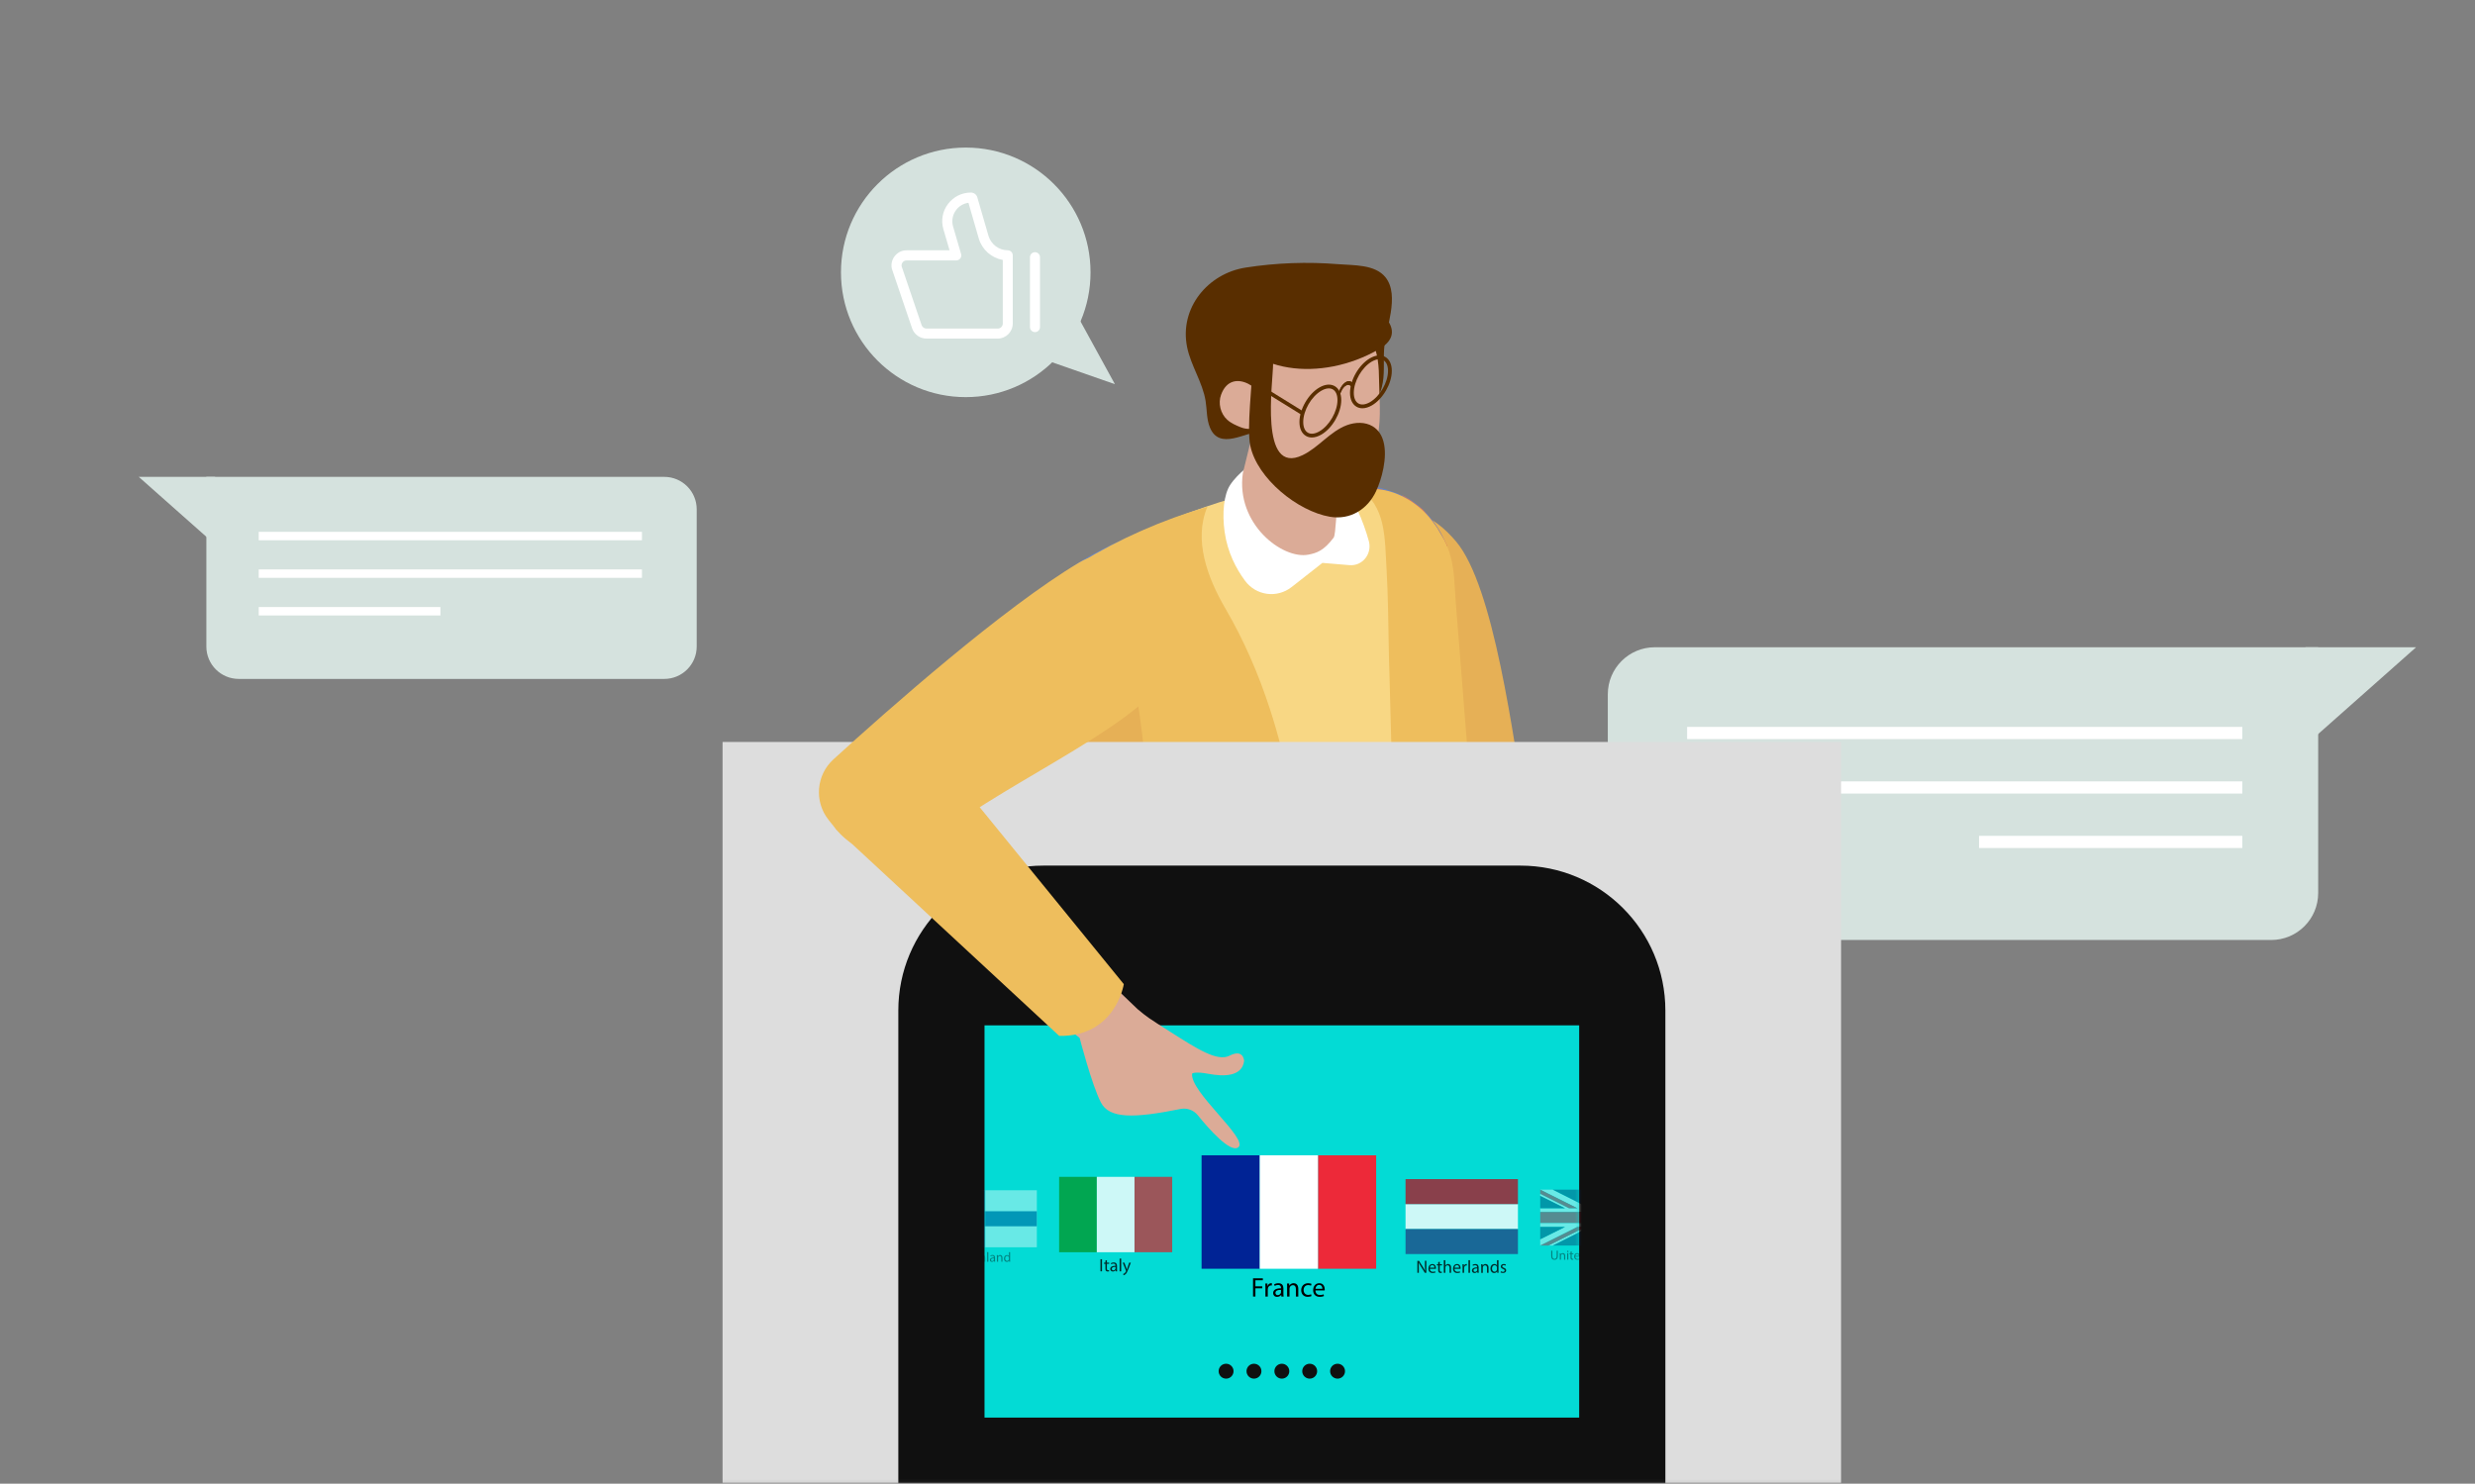 <svg width="744" height="446" viewBox="0 0 744 446" fill="none" xmlns="http://www.w3.org/2000/svg">
<rect x="0" y="0" width="744" height="446" fill="#808080" stroke="none"/>
<mask id="mask0_10424_103070" style="mask-type:alpha" maskUnits="userSpaceOnUse" x="0" y="0" width="744" height="446">
<rect width="744" height="446" rx="24" fill="#D9D9D9"/>
</mask>
<g mask="url(#mask0_10424_103070)">
<mask id="mask1_10424_103070" style="mask-type:luminance" maskUnits="userSpaceOnUse" x="0" y="2" width="768" height="444">
<path d="M768 2H0V445.93H768V2Z" fill="white"/>
</mask>
<g mask="url(#mask1_10424_103070)">
<path d="M682.74 282.57H497.44C489.64 282.57 483.32 276.25 483.32 268.45V208.69C483.32 200.89 489.64 194.57 497.44 194.57H696.86V268.45C696.86 276.25 690.54 282.57 682.74 282.57Z" fill="#D5E2DE"/>
<path d="M693.061 224.02V194.57H726.291L693.061 224.02Z" fill="#D5E2DE"/>
<path d="M674.05 218.51H507.16V222.17H674.05V218.51Z" fill="white"/>
<path d="M674.05 234.89H507.16V238.55H674.05V234.89Z" fill="white"/>
<path d="M674.05 251.26H594.92V254.92H674.05V251.26Z" fill="white"/>
<path d="M440.261 327.16L442.611 321.78L358.461 318.66L351.971 377.02L379.041 373.36C406.111 369.72 429.321 352.2 440.261 327.16Z" fill="#494E54"/>
<path d="M443.978 278.908C454.523 276.98 461.508 266.868 459.579 256.323C457.651 245.778 447.539 238.793 436.994 240.721C426.449 242.65 419.464 252.761 421.392 263.306C423.321 273.852 433.433 280.837 443.978 278.908Z" fill="#6881B5"/>
<path d="M482.463 325.59C485.403 332.82 481.923 341.06 474.703 344C467.473 346.94 459.233 343.46 456.293 336.24C453.353 329.02 456.833 320.77 464.053 317.83C471.283 314.89 479.523 318.37 482.463 325.59Z" fill="#6881B5"/>
<path d="M422.482 267.141L458.532 341.761L484.322 331.281L458.452 252.521L422.482 267.141Z" fill="#BB4A49"/>
<path d="M474.699 344.036C481.928 341.097 486.413 335.33 484.716 331.155C483.019 326.981 475.782 325.979 468.553 328.917C461.324 331.856 456.839 337.623 458.536 341.798C460.233 345.973 467.47 346.975 474.699 344.036Z" fill="#6D2121"/>
<path d="M422.811 265.98C417.541 243.73 407.211 197.07 406.411 169.86C406.191 162.42 411.131 155.61 418.391 153.99C423.721 152.79 430.441 154.21 437.681 162.75C449.011 176.13 454.871 220.68 459.221 248.55C461.291 261.8 454.851 273.6 441.641 275.83L438.481 276.36C431.331 277.58 424.481 273.04 422.811 265.98Z" fill="#E6B056"/>
<path d="M424.442 167.79C407.312 172.15 390.272 176.73 372.842 179.82C369.812 180.35 366.772 180.86 363.712 181.31C356.862 182.33 349.962 183.11 343.042 183.58C334.552 184.15 322.322 186.01 314.112 183.27C313.972 183.23 313.822 183.18 313.682 183.13C313.692 182.39 313.792 181.68 313.972 180.98C315.912 172.83 327.602 166.86 334.152 163.76C341.432 160.32 348.952 157.13 356.602 154.41C371.512 149.13 387.032 145.62 402.812 145.46C411.422 145.37 415.772 146.55 421.362 148.86C426.812 151.11 431.702 156.74 434.162 162.32C438.092 171.22 430.602 166.22 424.442 167.79Z" fill="#6C86BE"/>
<path d="M434.172 162.32C433.692 161.38 431.642 158.14 432.322 159.09C431.672 158.13 431.002 157.19 430.292 156.27C430.212 156.16 428.741 154.36 427.711 153.16C427.111 152.67 426.512 152.19 425.882 151.74C425.302 151.32 422.121 148.77 421.371 148.86C424.151 150.34 424.342 150.51 421.972 149.39C421.422 149.17 420.872 148.94 420.322 148.72C418.642 148.07 416.922 147.59 415.222 147.03C420.432 148.75 415.392 147.09 414.002 146.86C410.002 146.2 406.071 146.17 402.051 145.85C401.861 145.85 401.721 145.85 401.581 145.85C401.261 145.87 400.931 145.88 400.611 145.9C398.751 146.01 396.892 146.18 395.042 146.38C391.092 146.82 387.152 147.46 383.262 148.28C381.522 148.64 379.781 149.04 378.051 149.48C376.841 149.78 371.792 151.43 376.922 149.76C368.772 152.42 360.582 154.94 352.512 157.83C346.932 159.83 341.411 161.97 335.961 164.29C333.891 165.58 331.822 166.86 329.762 168.15C325.542 170.77 321.842 172.63 319.102 174.6C313.422 178.7 311.921 183.32 318.771 196.38C330.011 217.79 333.272 266.83 333.942 289.5C334.272 300.66 333.952 311.94 333.662 323.29C351.282 332.51 372.792 332.66 391.132 323.67L393.831 322.34L421.782 308.64L428.961 305.12C432.651 303.3 435.002 299.65 435.002 295.71V163.96C434.712 163.42 434.442 162.87 434.172 162.32Z" fill="#DC7552"/>
<path d="M435.102 174.55C434.682 179.5 433.782 184.14 433.782 189.22V306.88C433.782 310.81 431.682 329.02 427.992 330.85L423.112 331.83C416.442 331.75 409.782 331.66 403.102 331.63C389.092 331.57 375.062 331.8 361.102 330.29C358.012 329.96 354.922 329.55 351.862 329.03C349.952 328.71 348.032 328.36 346.122 327.94C346.092 327.93 346.072 327.93 346.032 327.91C345.842 327.85 345.562 327.76 345.142 327.64C342.352 326.81 339.682 325.91 336.982 324.86C336.482 324.43 335.852 324.02 335.242 323.64C335.092 323.41 334.822 323.16 334.532 322.93C334.252 322.62 333.972 322.33 333.772 322.12C333.592 321.89 332.892 320.97 332.652 320.35C332.172 319.18 331.692 318.01 331.212 316.84C332.062 311.48 333.772 309.11 333.952 300.81C334.492 273.81 333.872 217.02 323.372 185.03C319.982 174.69 328.482 167.41 337.852 162.41C342.882 159.72 348.152 157.7 351.992 156.2C355.202 154.95 358.662 153.64 362.302 152.39L362.342 152.38C383.702 145.05 411.062 139.52 427.282 156.53C428.352 157.66 429.422 158.98 430.412 160.4C433.292 164.61 435.492 169.88 435.102 174.55Z" fill="#F8D784"/>
<path d="M381.261 347.99C409.19 347.99 431.831 336.238 431.831 321.74C431.831 307.243 409.19 295.49 381.261 295.49C353.332 295.49 330.691 307.243 330.691 321.74C330.691 336.238 353.332 347.99 381.261 347.99Z" fill="#F4B8BB"/>
<path d="M449.691 344.14C450.241 340.58 449.901 336.41 449.491 331.26C448.641 320.42 447.781 309.6 446.931 298.76C445.811 284.65 444.691 270.53 443.581 256.42C442.461 242.26 441.341 228.1 440.221 213.94C439.351 202.96 438.491 191.97 437.611 181C437.231 176.15 437.251 171.76 436.091 167.37C435.641 165.69 435.031 164.02 434.151 162.33C433.671 161.4 431.621 158.15 432.301 159.1C431.641 158.14 430.981 157.2 430.261 156.29C426.811 151.85 421.611 148.42 416.061 147.33C412.601 146.9 410.111 146.58 408.221 146.36C416.751 152.46 416.211 161.02 416.841 171.79C417.231 178.48 417.361 187.95 417.461 194.06C417.521 197.61 417.571 199.7 417.681 202.75L421.121 331.01C421.121 331.01 421.121 352.27 421.121 352.41C421.121 363.12 432.601 360.4 438.961 357.07C446.181 353.27 448.891 349.36 449.691 344.14Z" fill="#EEBE5D"/>
<path d="M393.841 314.49C393.831 330.37 393.801 346.24 393.791 362.1C393.791 367.47 393.471 373.57 389.371 377.05C386.981 379.1 383.731 379.78 380.621 380.31C375.701 381.15 370.761 381.76 365.781 382.18C361.531 381.8 357.301 381.24 353.081 380.5C351.911 380.28 350.751 380.07 349.581 379.83C349.261 379.77 348.471 379.59 347.811 379.44C347.561 379.38 347.341 379.33 347.211 379.29C346.751 379.16 346.311 379.04 345.851 378.91C344.971 378.66 344.111 378.4 343.231 378.13C343.081 378.08 342.921 378.03 342.771 377.98C338.751 376.69 334.991 374.91 331.071 373.4C330.451 373.02 329.811 372.65 329.201 372.23C328.351 371.66 327.351 370.6 326.361 369.81C326.191 369.28 326.111 368.96 326.041 368.82C326.081 369 326.191 369.38 326.351 369.8C326.311 369.77 326.291 369.75 326.251 369.72C326.161 369.59 326.061 369.48 325.961 369.36C325.861 369.09 325.731 368.83 325.601 368.56C325.571 368.51 325.551 368.45 325.521 368.39C325.571 357.3 325.631 346.19 325.691 335.1C325.831 307.22 325.971 279.35 326.111 251.46C326.141 247.46 326.151 243.45 325.941 239.45C325.771 235.77 325.421 232.1 324.721 228.47C322.161 215.16 315.071 202.87 313.911 189.38C313.531 184.86 313.901 180.06 316.381 176.25C316.771 175.64 317.211 175.08 317.691 174.54C319.611 172.38 322.111 170.73 324.601 169.22C336.571 161.94 349.501 156.23 362.961 152.32C358.721 162.23 362.951 173.66 368.381 182.96C373.921 192.45 378.291 202.54 381.701 213.01C392.271 245.35 393.871 281.29 393.841 314.49Z" fill="#EEBE5D"/>
<path d="M345.682 324.58C345.682 324.58 345.682 362.9 345.682 362.91C345.682 367.48 344.753 372.84 342.843 377.82C342.813 377.87 342.803 377.92 342.783 377.97C338.763 376.68 335.002 374.9 331.082 373.39C330.462 373.01 329.822 372.64 329.212 372.22C328.362 371.65 327.363 370.59 326.373 369.8C326.203 369.27 326.122 368.95 326.052 368.81C326.092 368.99 326.202 369.37 326.362 369.79C326.322 369.76 326.303 369.74 326.263 369.71C326.173 369.58 326.073 369.47 325.973 369.35C325.873 369.08 325.742 368.82 325.612 368.55C325.582 368.5 325.563 368.44 325.533 368.38C325.583 357.29 325.643 346.18 325.703 335.09C325.843 307.21 325.983 279.34 326.123 251.45C326.153 247.45 326.163 243.44 325.953 239.44C325.783 235.76 325.433 232.09 324.733 228.46C322.173 215.15 315.083 202.86 313.923 189.37C313.543 184.85 313.913 180.05 316.393 176.24C316.783 175.63 317.223 175.07 317.703 174.53C319.883 175.2 321.933 176.47 323.633 178.01C326.583 180.66 328.693 184.11 330.753 187.5C335.893 195.94 341.143 204.69 342.533 214.47C347.593 250.21 345.682 288.35 345.682 324.58Z" fill="#E6B056"/>
<path d="M369.762 145.83C372.252 141.99 376.782 139.12 376.792 139.11C377.732 138.73 378.652 138.4 379.562 138.1C381.392 136.6 383.552 135.69 386.012 135.69C400.072 135.69 408.142 150.53 411.482 162.67C412.532 166.49 409.542 170.21 405.692 169.89L397.522 169.21L388.272 176.47C383.882 179.91 377.582 179.09 374.252 174.56C371.592 170.96 369.012 166.06 368.142 159.96C367.302 154.12 367.942 148.63 369.762 145.83Z" fill="white"/>
<path d="M373.611 142.22C373.661 141.84 380.241 115.24 380.391 114.89L382.091 114.04L384.881 116.61C386.961 114.78 391.221 114.93 393.441 116.83C396.791 119.7 399.811 123.49 402.321 127.46C403.031 137.6 402.061 128.23 402.601 150.58C401.541 152.37 401.631 160.66 400.901 161.62C397.931 165.55 395.821 166.25 393.321 166.73C385.521 168.25 371.431 157.49 373.611 142.22Z" fill="#DBAB97"/>
<path d="M392.372 132.16C402.472 133.02 412.803 126.37 415.393 116.34C416.333 112.7 415.842 108.87 416.062 105.13C416.432 98.91 420.913 88.88 416.483 83.35C413.333 79.42 406.812 79.79 402.312 79.42C393.022 78.66 383.642 79 374.432 80.44C363.112 82.21 354.463 92.57 356.853 104.36C357.993 109.96 361.503 114.9 362.413 120.54C362.833 123.19 362.682 125.98 363.692 128.47C366.552 135.51 374.302 129.89 379.462 129.54C383.632 129.25 388.092 131.8 392.372 132.16Z" fill="#592E00"/>
<path d="M379.213 95.36C379.643 95.22 380.073 95.09 380.503 94.97C388.773 92.69 406.633 91.29 411.553 100.45C413.763 104.56 414.483 108.48 414.523 113.14C414.613 124.62 417.573 139.83 401.723 143.55C385.283 147.42 379.213 131.1 379.213 118.3C379.213 110.66 379.213 103.01 379.213 95.36Z" fill="#DBAB97"/>
<path d="M368.442 96.65C366.882 92.79 368.602 88.16 371.742 85.41C374.872 82.67 379.122 81.53 383.262 81.14C392.462 80.28 430.602 95.71 414.502 104.99C397.122 115 374.822 112.4 368.442 96.65Z" fill="#592E00"/>
<path d="M380.972 123.86C380.972 128.08 376.622 129.91 372.952 128.43C371.512 127.85 370.052 127.22 368.902 126.17C366.882 124.33 366.122 121.23 367.062 118.66C370.282 109.8 380.972 117.02 380.972 123.86Z" fill="#DBAB97"/>
<path d="M415.872 132.7C415.352 130.8 414.352 129.19 412.642 128.16C410.342 126.77 407.382 126.88 404.862 127.82C402.352 128.76 400.192 130.46 398.122 132.17C396.052 133.88 393.992 135.66 391.572 136.82C378.422 143.15 382.702 114.82 382.702 109.31C382.702 107.75 381.312 106.47 379.602 106.47C377.902 106.47 376.502 107.75 376.502 109.31C376.502 115.17 374.712 128.59 375.852 134.01C377.932 143.84 390.052 153.67 399.772 155.34C405.832 156.38 411.062 153.15 413.632 147.72C415.312 144.18 417.182 137.52 415.872 132.7Z" fill="#592E00"/>
<path d="M376.934 114.5L376.334 115.469L391.15 124.632L391.749 123.663L376.934 114.5Z" fill="#592E00"/>
<path d="M406.561 116.98C406.221 115.81 405.461 115.39 404.591 115.9C403.721 116.4 402.971 117.69 402.621 119.26L402.061 119.17C402.501 117.15 403.471 115.5 404.591 114.85C405.711 114.2 406.681 114.74 407.121 116.24L406.561 116.98Z" fill="#592E00"/>
<path d="M406.561 116.98C406.221 115.81 405.461 115.39 404.591 115.9C403.721 116.4 402.971 117.69 402.621 119.26L402.061 119.17C402.501 117.15 403.471 115.5 404.591 114.85C405.711 114.2 406.681 114.74 407.121 116.24L406.561 116.98Z" fill="#592E00"/>
<path d="M392.581 131.05C391.321 130.32 390.621 128.83 390.621 126.86C390.621 123.04 393.311 118.38 396.621 116.48C398.331 115.49 399.961 115.35 401.231 116.08C402.491 116.81 403.191 118.3 403.191 120.27C403.191 124.09 400.501 128.75 397.191 130.65C396.201 131.22 395.241 131.51 394.351 131.51C393.711 131.51 393.111 131.36 392.581 131.05ZM402.051 120.27C402.051 118.72 401.561 117.58 400.661 117.06C399.761 116.54 398.531 116.69 397.191 117.46C394.201 119.19 391.761 123.41 391.761 126.86C391.761 128.41 392.251 129.55 393.151 130.07C394.041 130.59 395.281 130.45 396.621 129.67C399.611 127.94 402.051 123.72 402.051 120.27Z" fill="#592E00"/>
<path d="M407.78 122.27C406.52 121.54 405.82 120.05 405.82 118.08C405.82 114.26 408.51 109.6 411.82 107.7C413.53 106.71 415.17 106.57 416.43 107.3C417.69 108.03 418.39 109.52 418.39 111.49C418.39 115.31 415.7 119.97 412.39 121.87C411.4 122.44 410.44 122.73 409.55 122.73C408.91 122.73 408.31 122.58 407.78 122.27ZM412.39 108.68C409.4 110.41 406.96 114.63 406.96 118.08C406.96 119.63 407.45 120.77 408.35 121.29C409.24 121.81 410.48 121.66 411.82 120.89C414.81 119.16 417.25 114.94 417.25 111.49C417.25 109.94 416.76 108.8 415.86 108.28C415.51 108.08 415.1 107.97 414.65 107.97C413.97 107.98 413.2 108.22 412.39 108.68Z" fill="#592E00"/>
<path d="M468.102 339.92C472.952 351.07 477.122 358.68 485.212 368.06C487.912 371.19 487.852 375.5 489.672 379.06C493.742 386.97 497.912 374.18 498.342 370.98C499.132 365.09 500.222 355.69 495.852 350.92C495.852 350.91 487.792 342.12 487.792 342.12L484.002 333.19C482.652 330.01 479.002 328.51 475.812 329.81L471.492 331.58C468.222 332.91 466.682 336.68 468.102 339.92Z" fill="#EB7380"/>
<path d="M553.441 223.05H217.211V806.06H553.441V223.05Z" fill="#DDDDDD"/>
<path d="M457.061 592.08H313.601C289.541 592.08 270.041 572.58 270.041 548.52V303.77C270.041 279.71 289.541 260.21 313.601 260.21H457.061C481.121 260.21 500.621 279.71 500.621 303.77V548.53C500.621 572.58 481.111 592.08 457.061 592.08Z" fill="#101010"/>
<path d="M474.711 308.23H295.951V426.14H474.711V308.23Z" fill="#03DBD5"/>
<path d="M402.08 414.43C403.317 414.43 404.32 413.427 404.32 412.19C404.32 410.953 403.317 409.95 402.08 409.95C400.843 409.95 399.84 410.953 399.84 412.19C399.84 413.427 400.843 414.43 402.08 414.43Z" fill="#101010"/>
<path d="M393.701 414.43C394.938 414.43 395.941 413.427 395.941 412.19C395.941 410.953 394.938 409.95 393.701 409.95C392.464 409.95 391.461 410.953 391.461 412.19C391.461 413.427 392.464 414.43 393.701 414.43Z" fill="#101010"/>
<path d="M385.33 414.43C386.567 414.43 387.57 413.427 387.57 412.19C387.57 410.953 386.567 409.95 385.33 409.95C384.093 409.95 383.09 410.953 383.09 412.19C383.09 413.427 384.093 414.43 385.33 414.43Z" fill="#101010"/>
<path d="M376.951 414.43C378.188 414.43 379.191 413.427 379.191 412.19C379.191 410.953 378.188 409.95 376.951 409.95C375.714 409.95 374.711 410.953 374.711 412.19C374.711 413.427 375.714 414.43 376.951 414.43Z" fill="#101010"/>
<path d="M368.57 414.43C369.807 414.43 370.81 413.427 370.81 412.19C370.81 410.953 369.807 409.95 368.57 409.95C367.333 409.95 366.33 410.953 366.33 412.19C366.33 413.427 367.333 414.43 368.57 414.43Z" fill="#101010"/>
<path d="M250.532 228.27C266.952 213.31 301.732 182.57 324.472 169.07C330.692 165.38 338.792 166.37 343.592 171.77C347.122 175.74 356.052 190.27 352.192 200.44C346.162 216.37 304.102 234.16 282.472 250.99C272.192 258.98 259.142 259.08 251.022 248.9L249.082 246.47C244.702 240.97 245.332 233.01 250.532 228.27Z" fill="#EEBE5D"/>
<path d="M324.541 312C324.541 312 328.201 326.12 330.931 331.4C333.471 336.32 340.781 336.2 354.861 333.37C356.801 332.98 358.801 333.69 360.051 335.23C363.341 339.3 369.831 346.69 372.221 344.9C375.491 342.46 357.501 328.1 358.371 322.71C358.371 322.71 359.181 322.02 363.401 322.82C367.621 323.62 373.371 323.77 373.991 318.92C373.991 318.92 373.841 315.18 369.621 317.34C365.911 319.24 359.751 315.23 352.001 310.31C344.941 305.82 344.941 305.82 341.971 303.36L329.761 291.67C328.101 290.29 326.521 288.81 325.031 287.24L314.981 276.63L297.691 290.85L324.541 312Z" fill="#DBAB97"/>
<path d="M337.821 295.84C337.821 295.84 335.381 311.67 318.401 311.4L251.251 249.17C243.491 232.61 256.121 216.35 274.091 219.76L276.181 220.16L337.821 295.84Z" fill="#EEBE5D"/>
<path d="M71.771 204.09H199.681C205.061 204.09 209.431 199.73 209.431 194.34V153.1C209.431 147.72 205.071 143.35 199.681 143.35H62.031V194.35C62.031 199.73 66.391 204.09 71.771 204.09Z" fill="#D5E2DE"/>
<path d="M64.651 163.68V143.35H41.711L64.651 163.68Z" fill="#D5E2DE"/>
<path d="M77.775 162.404L192.975 162.404L192.975 159.874L77.775 159.874L77.775 162.404Z" fill="white"/>
<path d="M77.775 173.703L192.975 173.703L192.975 171.173L77.775 171.173L77.775 173.703Z" fill="white"/>
<path d="M77.773 185.012L132.393 185.012L132.393 182.482L77.773 182.482L77.773 185.012Z" fill="white"/>
<mask id="mask2_10424_103070" style="mask-type:luminance" maskUnits="userSpaceOnUse" x="295" y="308" width="180" height="119">
<path d="M474.711 308.23H295.951V426.14H474.711V308.23Z" fill="white"/>
</mask>
<g mask="url(#mask2_10424_103070)">
<path d="M378.691 347.29H361.201V381.4H378.691V347.29Z" fill="#002395"/>
<path d="M413.681 347.29H396.191V381.4H413.681V347.29Z" fill="#ED2939"/>
<path d="M396.181 347.29H378.691V381.4H396.181V347.29Z" fill="white"/>
<path d="M376.672 384.27H379.622V384.86H377.382V386.68H379.452V387.27H377.382V389.75H376.672V384.27Z" fill="black"/>
<path d="M380.391 387.05C380.391 386.59 380.381 386.19 380.361 385.82H380.991L381.011 386.59H381.041C381.221 386.06 381.651 385.73 382.131 385.73C382.211 385.73 382.271 385.74 382.331 385.75V386.42C382.261 386.4 382.181 386.4 382.091 386.4C381.591 386.4 381.231 386.78 381.131 387.32C381.111 387.42 381.101 387.53 381.101 387.65V389.75H380.391V387.05Z" fill="black"/>
<path d="M385.191 389.76L385.131 389.26H385.111C384.891 389.57 384.471 389.85 383.911 389.85C383.111 389.85 382.711 389.29 382.711 388.72C382.711 387.77 383.561 387.25 385.081 387.26V387.18C385.081 386.85 384.991 386.27 384.191 386.27C383.821 386.27 383.441 386.38 383.171 386.56L383.011 386.09C383.341 385.88 383.811 385.74 384.301 385.74C385.501 385.74 385.801 386.56 385.801 387.35V388.82C385.801 389.16 385.821 389.5 385.871 389.76H385.191ZM385.081 387.75C384.301 387.73 383.411 387.87 383.411 388.64C383.411 389.1 383.721 389.32 384.081 389.32C384.591 389.32 384.921 388.99 385.031 388.66C385.051 388.59 385.071 388.51 385.071 388.43V387.75H385.081Z" fill="black"/>
<path d="M386.923 386.89C386.923 386.48 386.913 386.15 386.893 385.82H387.523L387.563 386.47H387.583C387.783 386.1 388.233 385.73 388.883 385.73C389.423 385.73 390.273 386.06 390.273 387.41V389.76H389.553V387.49C389.553 386.86 389.313 386.33 388.643 386.33C388.173 386.33 387.803 386.66 387.683 387.06C387.653 387.15 387.633 387.27 387.633 387.39V389.76H386.913V386.89H386.923Z" fill="black"/>
<path d="M394.242 389.61C394.052 389.71 393.642 389.84 393.112 389.84C391.922 389.84 391.152 389.03 391.152 387.83C391.152 386.62 391.982 385.74 393.262 385.74C393.682 385.74 394.062 385.85 394.252 385.94L394.092 386.49C393.922 386.39 393.652 386.3 393.262 386.3C392.362 386.3 391.872 386.97 391.872 387.79C391.872 388.7 392.462 389.26 393.242 389.26C393.652 389.26 393.912 389.15 394.122 389.06L394.242 389.61Z" fill="black"/>
<path d="M395.432 387.92C395.452 388.89 396.062 389.29 396.782 389.29C397.292 389.29 397.602 389.2 397.872 389.09L397.992 389.6C397.742 389.71 397.312 389.84 396.682 389.84C395.472 389.84 394.742 389.04 394.742 387.86C394.742 386.67 395.442 385.74 396.592 385.74C397.872 385.74 398.222 386.87 398.222 387.59C398.222 387.74 398.202 387.85 398.202 387.92H395.432ZM397.522 387.41C397.532 386.95 397.332 386.25 396.532 386.25C395.812 386.25 395.492 386.92 395.432 387.41H397.522Z" fill="black"/>
<g opacity="0.8">
<path d="M329.711 353.77H318.381V376.43H329.711V353.77Z" fill="#009930"/>
<path d="M341.041 353.77H329.711V376.43H341.041V353.77Z" fill="white"/>
<path d="M352.371 353.77H341.041V376.43H352.371V353.77Z" fill="#C1343B"/>
<path d="M331.271 378.53V382.17H330.801V378.53H331.271Z" fill="black"/>
<path d="M332.741 378.81V379.56H333.421V379.92H332.741V381.33C332.741 381.65 332.831 381.84 333.101 381.84C333.221 381.84 333.321 381.82 333.381 381.81L333.401 382.17C333.311 382.21 333.161 382.23 332.981 382.23C332.761 382.23 332.581 382.16 332.471 382.03C332.331 381.89 332.291 381.66 332.291 381.35V379.92H331.881V379.56H332.291V378.93L332.741 378.81Z" fill="black"/>
<path d="M335.4 382.17L335.36 381.84H335.34C335.19 382.05 334.91 382.23 334.54 382.23C334.01 382.23 333.74 381.86 333.74 381.48C333.74 380.85 334.3 380.5 335.31 380.51V380.46C335.31 380.24 335.25 379.85 334.72 379.85C334.48 379.85 334.22 379.93 334.04 380.04L333.93 379.73C334.15 379.59 334.46 379.5 334.79 379.5C335.59 379.5 335.78 380.05 335.78 380.57V381.55C335.78 381.78 335.79 382 335.82 382.18H335.4V382.17ZM335.33 380.84C334.81 380.83 334.22 380.92 334.22 381.43C334.22 381.74 334.43 381.88 334.67 381.88C335.01 381.88 335.23 381.66 335.3 381.44C335.32 381.39 335.33 381.34 335.33 381.29V380.84Z" fill="black"/>
<path d="M336.561 378.34H337.041V382.18H336.561V378.34Z" fill="black"/>
<path d="M338 379.56L338.57 381.1C338.63 381.27 338.69 381.48 338.74 381.63H338.75C338.8 381.47 338.85 381.27 338.92 381.08L339.44 379.55H339.94L339.23 381.41C338.89 382.31 338.66 382.77 338.33 383.05C338.1 383.26 337.87 383.34 337.75 383.36L337.63 382.96C337.75 382.92 337.91 382.85 338.05 382.73C338.18 382.63 338.34 382.44 338.45 382.2C338.47 382.15 338.49 382.11 338.49 382.09C338.49 382.06 338.48 382.03 338.46 381.97L337.49 379.56H338Z" fill="black"/>
</g>
<g opacity="0.4">
<path d="M476.99 364.34H478.11V363.22V357.62H476.99V362.75L466.77 357.62H463L474.22 363.22H471.7L463 358.86V359.5L470.47 363.22H463V364.34H476.99Z" fill="white"/>
<path d="M476.99 362.75V357.62H466.77L476.99 362.75Z" fill="#003366"/>
<path d="M471.7 363.22H474.22L463 357.62V358.86L471.7 363.22Z" fill="#CF142B"/>
<path d="M463 359.5V359.73V362.61V362.62V363.22H470.47L463 359.5Z" fill="#003366"/>
<path d="M476.99 367.7H478.11V368.82V374.42H481.47V368.82V367.7H482.59H482.78H496.58V364.87V364.34H482.78H482.59H481.47V363.22V357.62H478.11V363.22V364.34H476.99H463V365.32V367.7H476.99Z" fill="#CF142B"/>
<path d="M474.17 368.82H474.22H476.67H476.69L465.47 374.42H465.51H465.77H466.77L476.99 369.29V374.42H478.11V368.82V367.7H476.99H463V368.2V368.21V368.82H470.47L463 372.54V373.18V373.71V373.72V373.94V374.42L474.17 368.82Z" fill="white"/>
<path d="M476.99 369.29L466.77 374.42H468.28H469.51H476.99V369.29Z" fill="#003366"/>
<path d="M476.69 368.82H476.67H474.22H474.17L463 374.42H465.47L476.69 368.82Z" fill="#CF142B"/>
<path d="M470.47 368.82H463V370.83V372.54L470.47 368.82Z" fill="#003366"/>
<path d="M466.651 375.97V377.57C466.651 378.17 466.921 378.43 467.281 378.43C467.681 378.43 467.941 378.17 467.941 377.57V375.97H468.291V377.54C468.291 378.37 467.851 378.71 467.271 378.71C466.721 378.71 466.301 378.39 466.301 377.56V375.97H466.651Z" fill="black"/>
<path d="M468.881 377.26C468.881 377.06 468.881 376.9 468.861 376.74H469.171L469.191 377.06H469.201C469.301 376.88 469.521 376.7 469.841 376.7C470.111 376.7 470.521 376.86 470.521 377.52V378.68H470.171V377.56C470.171 377.25 470.051 376.99 469.721 376.99C469.491 376.99 469.311 377.15 469.251 377.35C469.231 377.39 469.231 377.45 469.231 377.51V378.67H468.881V377.26Z" fill="black"/>
<path d="M471.5 376.19C471.5 376.31 471.42 376.41 471.28 376.41C471.16 376.41 471.07 376.31 471.07 376.19C471.07 376.07 471.16 375.97 471.29 375.97C471.41 375.97 471.5 376.07 471.5 376.19ZM471.1 378.67V376.73H471.45V378.67H471.1Z" fill="black"/>
<path d="M472.461 376.18V376.74H472.961V377H472.461V378.04C472.461 378.28 472.531 378.42 472.721 378.42C472.811 378.42 472.881 378.41 472.921 378.4L472.941 378.66C472.871 378.69 472.761 378.71 472.631 378.71C472.471 378.71 472.331 378.66 472.251 378.56C472.151 378.46 472.111 378.28 472.111 378.06V377H471.811V376.73H472.111V376.27L472.461 376.18Z" fill="black"/>
<path d="M473.541 377.77C473.551 378.25 473.851 378.44 474.201 378.44C474.451 378.44 474.601 378.4 474.741 378.34L474.801 378.59C474.681 378.65 474.461 378.71 474.161 378.71C473.561 378.71 473.211 378.32 473.211 377.73C473.211 377.14 473.551 376.69 474.121 376.69C474.751 376.69 474.921 377.25 474.921 377.6C474.921 377.67 474.911 377.73 474.911 377.76H473.541V377.77ZM474.571 377.52C474.571 377.3 474.481 376.95 474.081 376.95C473.721 376.95 473.571 377.28 473.541 377.52H474.571Z" fill="black"/>
</g>
<g opacity="0.8">
<path d="M456.302 361.96H422.512V369.47H456.302V361.96Z" fill="white"/>
<path d="M456.302 354.45H422.512V361.96H456.302V354.45Z" fill="#AA1928"/>
<path d="M456.302 369.47H422.512V376.98H456.302V369.47Z" fill="#1E4B87"/>
<path d="M426.062 382.62V379.02H426.573L427.723 380.84C427.993 381.26 428.202 381.64 428.372 382.01L428.383 382C428.343 381.52 428.332 381.08 428.332 380.52V379.01H428.772V382.61H428.302L427.163 380.78C426.913 380.38 426.672 379.97 426.492 379.58L426.473 379.59C426.503 380.04 426.513 380.48 426.513 381.08V382.62H426.062Z" fill="black"/>
<path d="M429.823 381.41C429.833 382.05 430.243 382.31 430.713 382.31C431.053 382.31 431.253 382.25 431.433 382.18L431.513 382.52C431.343 382.59 431.063 382.68 430.653 382.68C429.853 382.68 429.383 382.16 429.383 381.38C429.383 380.6 429.843 379.98 430.593 379.98C431.433 379.98 431.663 380.72 431.663 381.2C431.663 381.3 431.653 381.37 431.643 381.42H429.823V381.41ZM431.203 381.07C431.213 380.77 431.083 380.31 430.553 380.31C430.073 380.31 429.873 380.75 429.833 381.07H431.203Z" fill="black"/>
<path d="M432.802 379.291V380.031H433.472V380.391H432.802V381.791C432.802 382.111 432.892 382.291 433.152 382.291C433.272 382.291 433.362 382.271 433.422 382.261L433.442 382.611C433.352 382.651 433.202 382.671 433.022 382.671C432.802 382.671 432.622 382.601 432.512 382.471C432.382 382.331 432.332 382.101 432.332 381.801V380.391H431.932V380.031H432.332V379.411L432.802 379.291Z" fill="black"/>
<path d="M434.012 378.82H434.482V380.43H434.492C434.562 380.3 434.682 380.18 434.832 380.1C434.972 380.02 435.132 379.97 435.312 379.97C435.662 379.97 436.212 380.18 436.212 381.08V382.62H435.742V381.13C435.742 380.71 435.592 380.36 435.142 380.36C434.842 380.36 434.592 380.57 434.512 380.83C434.482 380.89 434.482 380.96 434.482 381.05V382.61H434.012V378.82Z" fill="black"/>
<path d="M437.233 381.41C437.243 382.05 437.653 382.31 438.123 382.31C438.463 382.31 438.663 382.25 438.843 382.18L438.923 382.52C438.753 382.59 438.473 382.68 438.063 382.68C437.263 382.68 436.793 382.16 436.793 381.38C436.793 380.6 437.253 379.98 438.003 379.98C438.843 379.98 439.073 380.72 439.073 381.2C439.073 381.3 439.063 381.37 439.053 381.42H437.233V381.41ZM438.613 381.07C438.623 380.77 438.493 380.31 437.963 380.31C437.483 380.31 437.283 380.75 437.243 381.07H438.613Z" fill="black"/>
<path d="M439.653 380.84C439.653 380.54 439.643 380.27 439.633 380.03H440.043L440.063 380.54H440.083C440.203 380.19 440.483 379.97 440.803 379.97C440.853 379.97 440.893 379.98 440.933 379.99V380.43C440.883 380.42 440.833 380.41 440.773 380.41C440.443 380.41 440.203 380.66 440.143 381.01C440.133 381.07 440.123 381.15 440.123 381.23V382.61H439.653V380.84Z" fill="black"/>
<path d="M441.422 378.82H441.892V382.62H441.422V378.82Z" fill="black"/>
<path d="M444.113 382.62L444.073 382.29H444.053C443.913 382.49 443.633 382.68 443.263 382.68C442.743 382.68 442.473 382.31 442.473 381.94C442.473 381.31 443.033 380.97 444.033 380.98V380.93C444.033 380.72 443.973 380.33 443.443 380.33C443.203 380.33 442.953 380.4 442.773 380.52L442.663 380.21C442.873 380.07 443.183 379.98 443.513 379.98C444.303 379.98 444.493 380.52 444.493 381.04V382C444.493 382.22 444.503 382.44 444.533 382.62H444.113ZM444.053 381.3C443.543 381.29 442.953 381.38 442.953 381.88C442.953 382.18 443.153 382.33 443.393 382.33C443.733 382.33 443.943 382.12 444.023 381.9C444.043 381.85 444.053 381.8 444.053 381.75V381.3Z" fill="black"/>
<path d="M445.262 380.73C445.262 380.46 445.252 380.24 445.242 380.03H445.662L445.692 380.46H445.702C445.832 380.21 446.132 379.97 446.562 379.97C446.922 379.97 447.472 380.18 447.472 381.07V382.62H447.002V381.13C447.002 380.71 446.852 380.37 446.402 380.37C446.092 380.37 445.852 380.59 445.772 380.85C445.752 380.91 445.742 380.99 445.742 381.07V382.63H445.272V380.73H445.262Z" fill="black"/>
<path d="M450.463 378.82V381.95C450.463 382.18 450.473 382.44 450.483 382.62H450.063L450.043 382.17H450.033C449.893 382.46 449.573 382.68 449.153 382.68C448.523 382.68 448.043 382.15 448.043 381.36C448.033 380.5 448.573 379.97 449.203 379.97C449.603 379.97 449.863 380.16 449.983 380.37H449.993V378.82H450.463ZM449.993 381.08C449.993 381.02 449.983 380.94 449.973 380.88C449.903 380.58 449.643 380.33 449.293 380.33C448.803 380.33 448.513 380.76 448.513 381.33C448.513 381.85 448.773 382.29 449.273 382.29C449.593 382.29 449.873 382.08 449.963 381.73C449.983 381.67 449.983 381.6 449.983 381.53V381.08H449.993Z" fill="black"/>
<path d="M451.182 382.14C451.322 382.23 451.562 382.33 451.802 382.33C452.142 382.33 452.302 382.16 452.302 381.94C452.302 381.72 452.173 381.59 451.823 381.46C451.353 381.29 451.143 381.04 451.143 380.73C451.143 380.31 451.483 379.97 452.033 379.97C452.293 379.97 452.523 380.04 452.673 380.13L452.552 380.47C452.452 380.41 452.262 380.32 452.022 380.32C451.742 380.32 451.592 380.48 451.592 380.67C451.592 380.88 451.742 380.98 452.082 381.11C452.532 381.28 452.763 381.51 452.763 381.89C452.763 382.34 452.413 382.67 451.793 382.67C451.513 382.67 451.243 382.6 451.062 382.49L451.182 382.14Z" fill="black"/>
</g>
<g opacity="0.4">
<path d="M311.681 357.8H283.631V374.94H311.681V357.8Z" fill="white"/>
<path d="M311.681 364.11H296.021V357.8H291.501V364.11H283.631V368.63H291.501V374.94H296.021V368.63H311.681V364.11Z" fill="#003289"/>
<path d="M294.481 377.84C294.481 377.64 294.481 377.47 294.461 377.3H294.781L294.801 377.63H294.811C294.911 377.44 295.141 377.26 295.461 377.26C295.731 377.26 296.161 377.42 296.161 378.1V379.28H295.801V378.14C295.801 377.82 295.681 377.56 295.341 377.56C295.101 377.56 294.921 377.73 294.861 377.93C294.841 377.97 294.841 378.04 294.841 378.1V379.29H294.481V377.84Z" fill="black"/>
<path d="M296.74 376.39H297.1V379.29H296.74V376.39Z" fill="black"/>
<path d="M298.801 379.29L298.771 379.04H298.761C298.651 379.2 298.441 379.329 298.161 379.329C297.761 379.329 297.561 379.05 297.561 378.76C297.561 378.28 297.981 378.02 298.751 378.02V377.98C298.751 377.82 298.711 377.52 298.301 377.52C298.121 377.52 297.921 377.58 297.791 377.67L297.711 377.43C297.871 377.32 298.111 377.25 298.361 377.25C298.961 377.25 299.111 377.66 299.111 378.06V378.799C299.111 378.969 299.121 379.14 299.141 379.27H298.801V379.29ZM298.751 378.28C298.361 378.27 297.911 378.34 297.911 378.73C297.911 378.96 298.071 379.07 298.251 379.07C298.511 379.07 298.671 378.91 298.731 378.74C298.741 378.7 298.751 378.66 298.751 378.63V378.28Z" fill="black"/>
<path d="M299.67 377.84C299.67 377.64 299.67 377.47 299.65 377.3H299.97L299.99 377.63H300C300.1 377.44 300.33 377.26 300.65 377.26C300.92 377.26 301.35 377.42 301.35 378.1V379.28H301V378.14C301 377.82 300.88 377.56 300.54 377.56C300.3 377.56 300.12 377.73 300.06 377.93C300.04 377.97 300.04 378.04 300.04 378.1V379.29H299.68V377.84H299.67Z" fill="black"/>
<path d="M303.651 376.39V378.78C303.651 378.96 303.651 379.16 303.671 379.29H303.351L303.331 378.95H303.321C303.211 379.17 302.971 379.34 302.651 379.34C302.171 379.34 301.801 378.94 301.801 378.34C301.801 377.68 302.201 377.28 302.691 377.28C302.991 377.28 303.201 377.42 303.291 377.58H303.301V376.4H303.651V376.39ZM303.291 378.11C303.291 378.07 303.291 378 303.271 377.96C303.221 377.73 303.021 377.54 302.751 377.54C302.381 377.54 302.161 377.87 302.161 378.3C302.161 378.7 302.361 379.03 302.741 379.03C302.981 379.03 303.201 378.87 303.271 378.6C303.281 378.55 303.291 378.5 303.291 378.44V378.11Z" fill="black"/>
</g>
</g>
<path d="M290.311 119.38C311.027 119.38 327.821 102.586 327.821 81.87C327.821 61.154 311.027 44.36 290.311 44.36C269.595 44.36 252.801 61.154 252.801 81.87C252.801 102.586 269.595 119.38 290.311 119.38Z" fill="#D5E2DE"/>
<path d="M335.15 115.49L318.9 85.85L303.23 104.35L335.15 115.49Z" fill="#D5E2DE"/>
<path d="M269.032 76.9C268.152 77.96 267.802 79.34 268.072 80.67C268.072 80.75 268.102 80.82 268.122 80.87L274.182 98.71C274.832 100.55 276.572 101.78 278.482 101.78H299.912C302.402 101.78 304.442 99.74 304.442 97.25V76.75C304.442 75.92 303.762 75.24 302.932 75.24C300.292 75.24 297.902 73.45 297.142 70.89L293.792 59.34C293.562 58.48 292.762 57.88 291.852 57.88C289.112 57.88 286.622 59.14 284.962 61.33C283.322 63.49 282.822 66.26 283.582 68.88L285.442 75.24H272.512C271.172 75.24 269.892 75.84 269.032 76.9ZM271.022 80.02C270.972 79.59 271.102 79.16 271.352 78.84C271.502 78.64 271.882 78.29 272.512 78.29H287.452C287.932 78.29 288.362 78.06 288.662 77.69C288.962 77.31 289.042 76.81 288.912 76.36L286.492 68.06C286.012 66.35 286.342 64.56 287.402 63.15C288.312 61.92 289.642 61.16 291.122 60.96L294.242 71.75C295.252 75.1 298.092 77.56 301.442 78.14V97.26C301.442 98.09 300.762 98.77 299.932 98.77H278.472C277.842 98.77 277.262 98.34 277.042 97.74L271.022 80.02ZM311.122 75.81C310.292 75.81 309.612 76.49 309.612 77.32V98.33C309.612 99.16 310.292 99.84 311.122 99.84C311.952 99.84 312.632 99.16 312.632 98.33V77.32C312.632 76.49 311.952 75.81 311.122 75.81Z" fill="white"/>
</g>
</g>
</svg>
